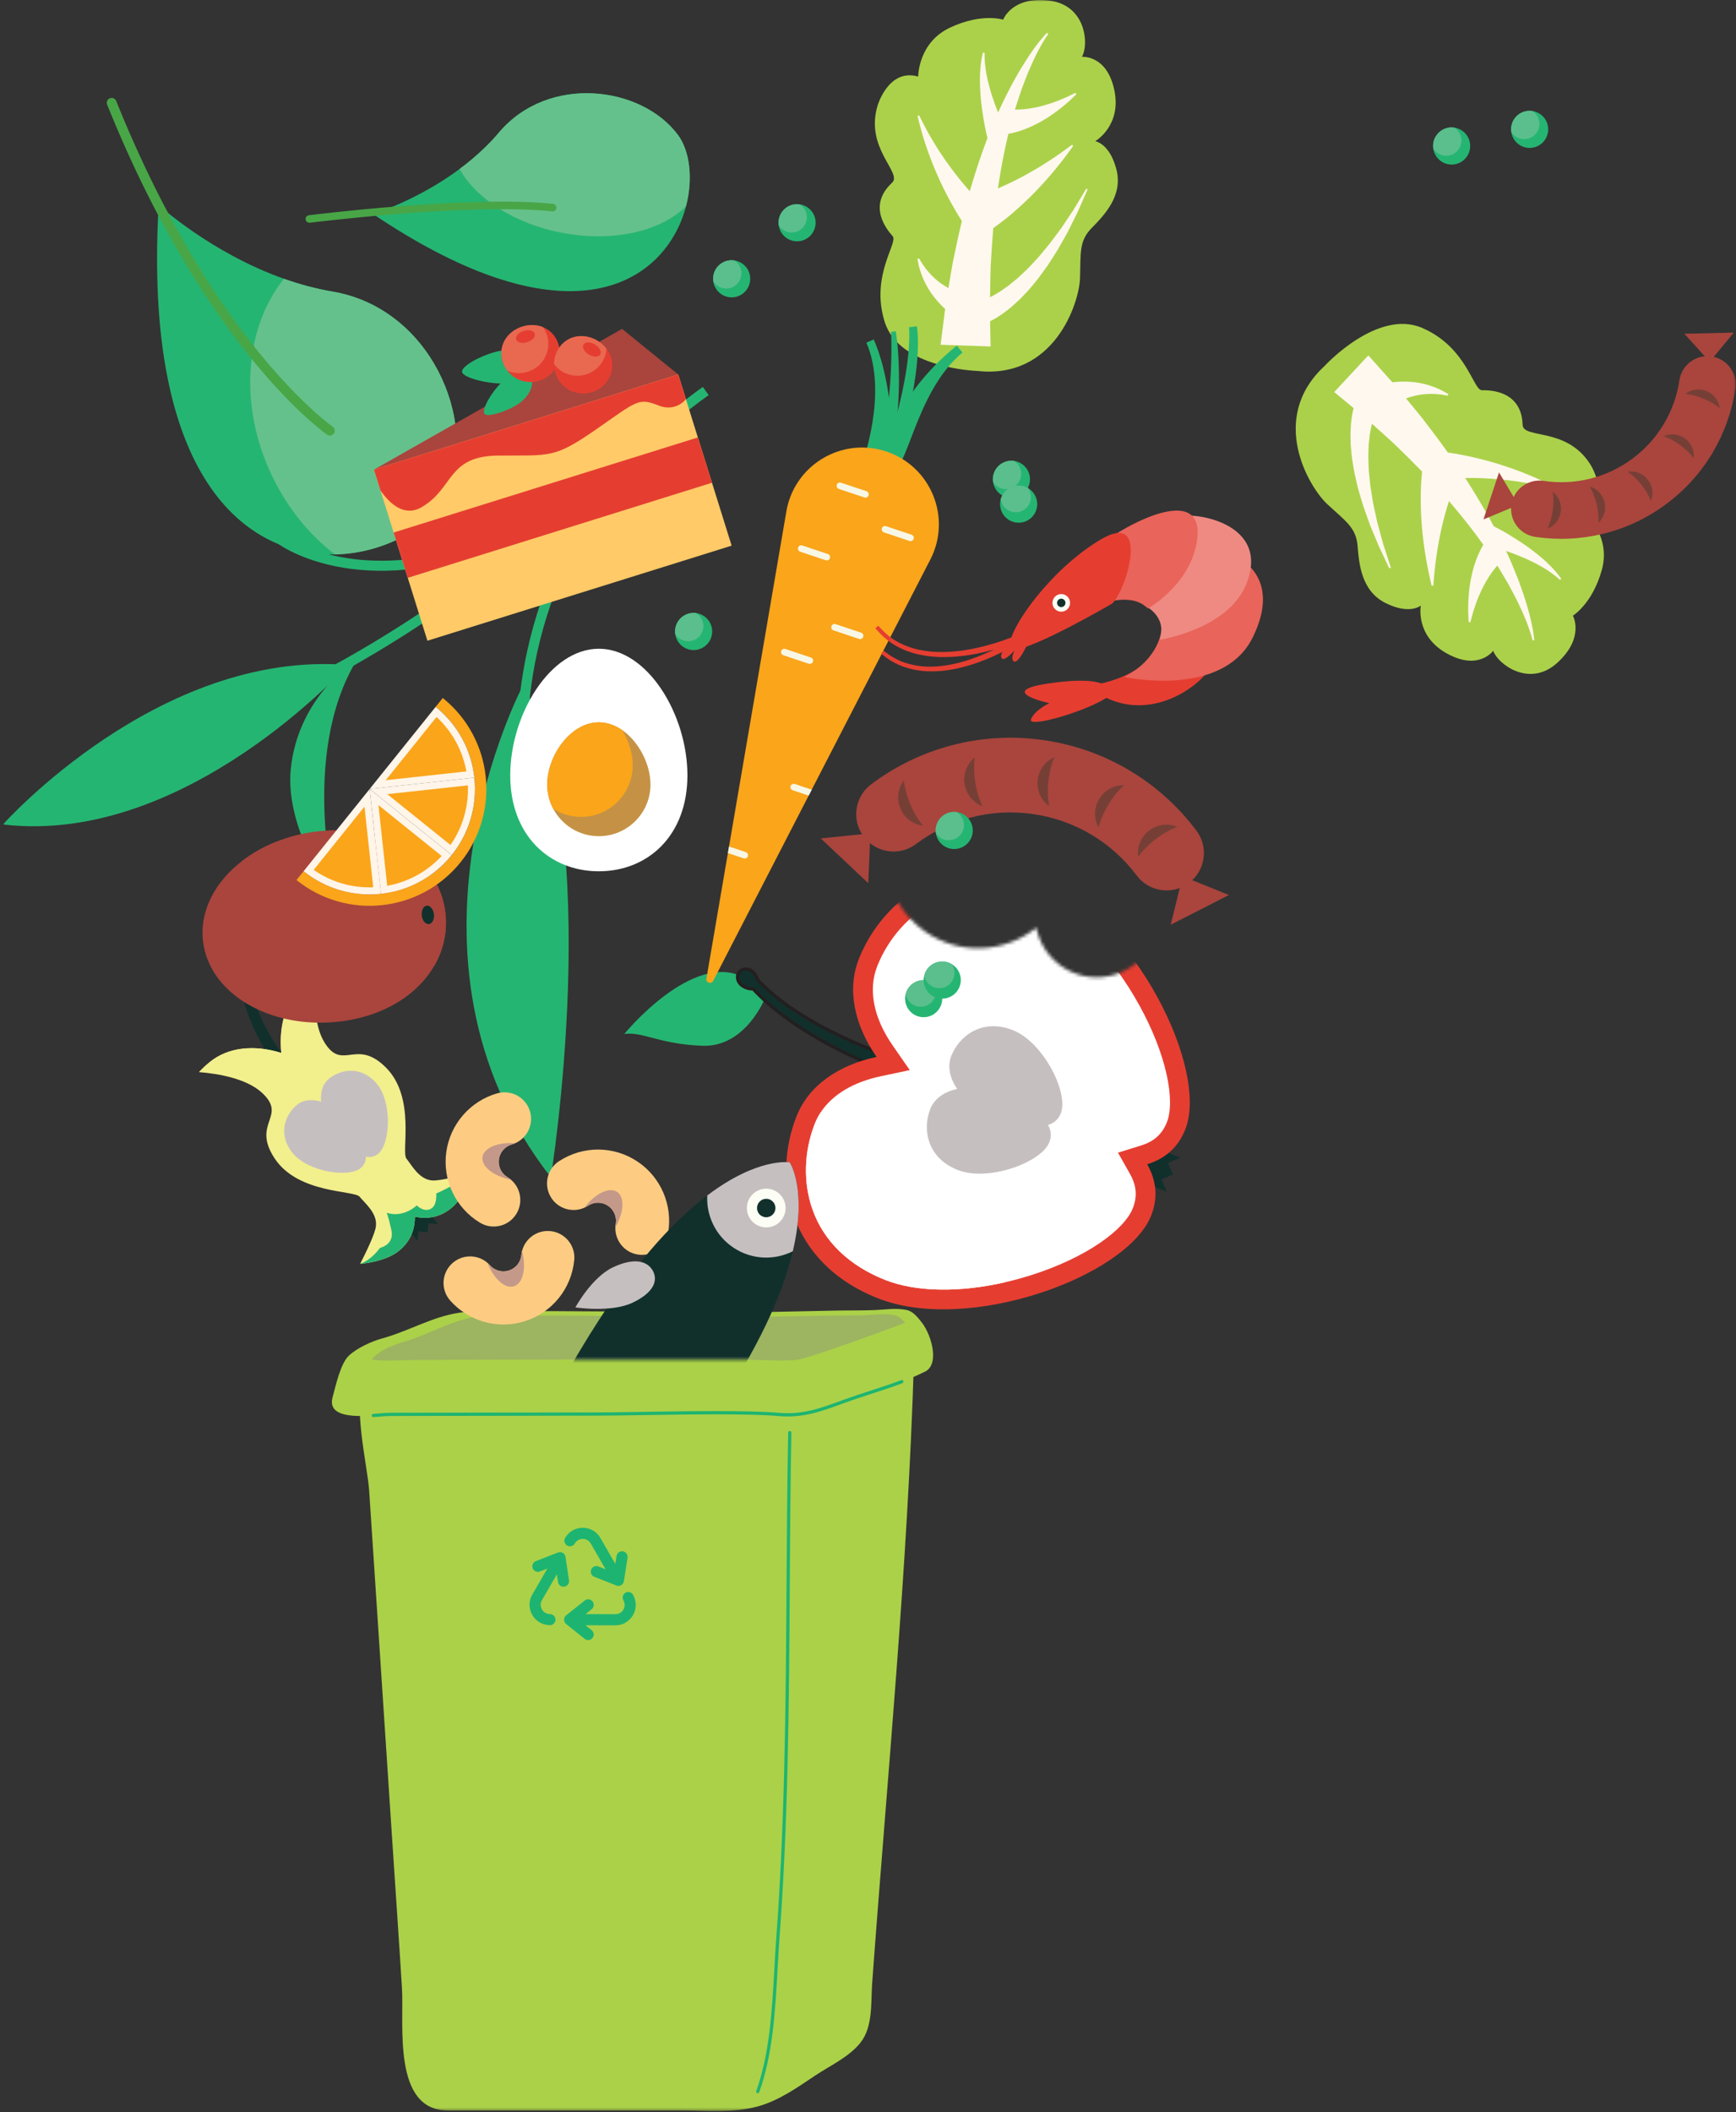 <svg width="532" height="647" viewBox="0 0 532 647" fill="none" xmlns="http://www.w3.org/2000/svg">
<rect x="0" y="0" width="532" height="647" fill="#333333" stroke="none"/>
<mask id="mask0_1636_1887" style="mask-type:luminance" maskUnits="userSpaceOnUse" x="0" y="0" width="532" height="647">
<path d="M531.91 0H0.91V646.604H531.91V0Z" fill="white"/>
</mask>
<g mask="url(#mask0_1636_1887)">
<path d="M160.331 209.787C160.331 209.787 116.14 293.3 168.808 360.596C168.808 360.596 185.602 256.519 160.331 209.787Z" fill="#25B572"/>
<path d="M106.581 203.692C106.581 203.692 56.986 259.155 0.91 252.539C0.91 252.539 48.549 199.009 106.581 203.692Z" fill="#25B572"/>
<path d="M86.764 163.889L85.834 165.114L84.904 166.339C85.289 166.633 94.492 173.517 111.995 174.668C128.766 175.773 145.447 171.062 160.206 164.331C118.663 198.856 80.447 214.595 80.039 214.76L81.196 217.606C81.638 217.425 125.903 199.213 171.132 158.996L171.036 158.883C174.829 156.796 178.429 154.63 181.814 152.464C173.117 165.154 167.838 177.605 164.651 187.782C158.029 208.931 158.692 224.676 158.726 225.334L161.794 225.187C161.788 225.028 161.119 209.334 167.583 188.701C173.553 169.644 186.997 142.434 217.166 121.025L215.386 118.518C203.558 126.916 194.248 136.186 186.912 145.524L186.832 145.411C168.348 158.327 140.435 173.358 112.454 171.617C95.79 170.58 86.866 163.963 86.781 163.895" fill="#25B572"/>
<path d="M103.049 275.598C103.049 275.598 91.369 231.282 109.535 201.838C109.535 201.838 91.414 212.849 89.112 235.546C87.156 254.812 103.054 275.598 103.054 275.598" fill="#25B572"/>
<path d="M48.629 62.8C48.629 62.8 64.606 77.451 87.014 85.389C91.72 87.056 96.715 88.434 101.903 89.313C131.772 94.376 146.554 128.509 137.198 150.843C133.105 160.618 118.703 169.474 102.64 169.826C75.572 170.415 43.781 146.845 48.629 62.8Z" fill="#25B572"/>
<path d="M83.39 145.808C72.975 124.109 75.067 100.29 87.013 85.389C91.719 87.062 96.715 88.434 101.903 89.313C131.772 94.376 146.553 128.509 137.198 150.843C133.104 160.618 118.703 169.474 102.64 169.826C94.894 163.889 88.153 155.736 83.39 145.813" fill="#65C18B"/>
<path d="M33.411 30.232C33.49 30.181 33.569 30.141 33.66 30.102C34.426 29.796 35.299 30.164 35.611 30.93C51.118 69.491 68.332 94.563 80.046 108.806C90.195 121.149 98.819 128.52 101.966 130.692C102.646 131.162 102.816 132.092 102.346 132.773C101.875 133.453 100.945 133.623 100.265 133.153C99.885 132.892 90.773 126.536 77.846 110.836C65.968 96.417 48.515 71.038 32.832 32.041C32.56 31.36 32.821 30.601 33.416 30.221" fill="#48A647"/>
</g>
<mask id="mask1_1636_1887" style="mask-type:luminance" maskUnits="userSpaceOnUse" x="176" y="245" width="215" height="180">
<path d="M176.604 284.596L193.392 350.645L233.87 424.275L352.609 409.182L390.122 353.27L351.549 291.378C345.516 299.899 333.717 301.918 325.195 295.885C321.085 292.976 318.493 288.724 317.581 284.148C307.942 291.933 293.948 292.738 283.334 285.226C270.532 276.165 267.498 258.435 276.559 245.633L176.604 284.602V284.596Z" fill="white"/>
</mask>
<g mask="url(#mask1_1636_1887)">
<path d="M191.312 316.705C194.834 316.246 198.009 317.499 202.959 318.667C206.134 319.415 210.046 320.124 215.257 320.323C228.587 320.821 234.529 305.552 234.529 305.552C232.544 302.666 230.367 300.699 228.071 299.457C212.354 290.952 191.312 316.711 191.312 316.711" fill="#25B572"/>
<path d="M226.63 297.62C225.649 298.72 225.87 300.517 227.123 301.629C228.019 302.423 229.584 303.001 230.763 302.865C232.039 304.237 233.377 305.547 234.761 306.805C236.422 308.285 238.151 309.691 239.92 311.03C241.701 312.356 243.521 313.621 245.375 314.834C247.235 316.03 249.123 317.181 251.039 318.287C254.878 320.47 258.813 322.477 262.832 324.308C264.84 325.227 266.864 326.1 268.911 326.934C269.937 327.348 270.963 327.756 271.995 328.147C272.511 328.345 273.033 328.538 273.554 328.731C274.082 328.924 274.592 329.105 275.153 329.298L276.548 324.87C276.077 324.728 275.55 324.564 275.051 324.399C274.547 324.235 274.036 324.065 273.532 323.895C272.517 323.549 271.507 323.186 270.504 322.817C268.491 322.075 266.49 321.292 264.505 320.464C260.536 318.82 256.641 316.994 252.842 315.004C250.948 314.001 249.077 312.946 247.24 311.852C245.409 310.746 243.617 309.578 241.859 308.365C240.119 307.134 238.418 305.842 236.785 304.486C235.186 303.131 233.649 301.702 232.198 300.2C231.943 299.236 231.342 298.244 230.673 297.648C229.42 296.537 227.611 296.526 226.636 297.626" fill="#11302C"/>
<path d="M226.63 297.62C225.649 298.72 225.87 300.517 227.123 301.629C228.019 302.423 229.584 303.001 230.763 302.865C232.039 304.237 233.377 305.547 234.761 306.805C236.422 308.285 238.151 309.691 239.92 311.03C241.701 312.356 243.521 313.621 245.375 314.834C247.235 316.03 249.123 317.181 251.039 318.287C254.878 320.47 258.813 322.477 262.832 324.308C264.84 325.227 266.864 326.1 268.911 326.934C269.937 327.348 270.963 327.756 271.995 328.147C272.511 328.345 273.033 328.538 273.554 328.731C274.082 328.924 274.592 329.105 275.153 329.298L276.548 324.87C276.077 324.728 275.55 324.564 275.051 324.399C274.547 324.235 274.036 324.065 273.532 323.895C272.517 323.549 271.507 323.186 270.504 322.817C268.491 322.075 266.49 321.292 264.505 320.464C260.536 318.82 256.641 316.994 252.842 315.004C250.948 314.001 249.077 312.946 247.24 311.852C245.409 310.746 243.617 309.578 241.859 308.365C240.119 307.134 238.418 305.842 236.785 304.486C235.186 303.131 233.649 301.702 232.198 300.2C231.943 299.236 231.342 298.244 230.673 297.648C229.42 296.537 227.611 296.526 226.636 297.626" stroke="#231F20" stroke-miterlimit="10"/>
<path d="M347.74 361.152L352.548 363.057L357.561 365.041L355.939 361.282L359.46 359.757L357.94 356.23L361.7 354.603L356.682 352.613L351.879 350.713L347.74 361.152Z" fill="#11302C"/>
<path d="M263.213 293.702C259.471 303.137 261.824 313.944 268.633 323.747C256.953 326.219 247.842 332.479 244.1 341.914C236.689 360.607 241.231 386.649 268.979 397.649C296.728 408.649 345.353 391.049 352.764 372.355C354.986 366.754 354.323 361.509 351.562 356.621C356.926 354.949 360.997 351.586 363.219 345.985C370.63 327.291 347.27 281.149 319.521 270.149C291.772 259.15 270.624 275.008 263.213 293.702Z" fill="#E53E31"/>
<path d="M317.293 275.78C328.655 280.281 340.602 292.364 349.248 308.098C353.194 315.276 356.052 322.545 357.509 329.105C358.87 335.246 358.904 340.445 357.594 343.751C356.16 347.368 353.671 349.625 349.764 350.838L342.609 353.066L346.294 359.592C348.307 363.159 348.579 366.504 347.139 370.121C345.829 373.427 342.246 377.192 337.041 380.736C331.484 384.517 324.425 387.857 316.629 390.38C313.777 391.304 310.931 392.092 308.107 392.739C294.034 395.976 280.67 395.778 271.207 392.024C260.174 387.653 252.514 380.248 249.049 370.62C246.078 362.371 246.328 352.72 249.724 344.148C250.217 342.906 250.835 341.727 251.578 340.61C255.133 335.274 261.483 331.447 269.886 329.667L278.799 327.778L273.6 320.294C267.675 311.772 265.985 303.12 268.837 295.93C272.234 287.358 278.669 280.157 286.482 276.182C295.605 271.538 306.259 271.402 317.287 275.774" fill="white"/>
<path d="M278.601 353.667C294.108 364.729 304.541 379.244 308.107 392.739C294.034 395.976 280.67 395.778 271.207 392.024C260.174 387.653 252.508 380.248 249.049 370.62C246.078 362.371 246.328 352.72 249.724 344.148C250.217 342.906 250.835 341.726 251.578 340.615C260.52 343.036 269.818 347.408 278.601 353.673" fill="white"/>
<path d="M291.518 323.458C290.265 326.627 291.053 330.251 293.338 333.545C289.42 334.373 286.358 336.476 285.099 339.646C282.61 345.922 284.135 354.665 293.451 358.356C302.767 362.048 319.091 356.139 321.574 349.863C322.317 347.98 322.096 346.223 321.171 344.578C322.969 344.017 324.341 342.889 325.084 341.006C327.573 334.73 319.731 319.245 310.416 315.548C301.1 311.857 294.001 317.181 291.512 323.452" fill="#C6BFC0"/>
</g>
<mask id="mask2_1636_1887" style="mask-type:luminance" maskUnits="userSpaceOnUse" x="0" y="0" width="532" height="647">
<path d="M531.91 0H0.91V646.604H531.91V0Z" fill="white"/>
</mask>
<g mask="url(#mask2_1636_1887)">
<path d="M94.34 338.585C94.045 338.268 93.784 337.979 93.518 337.672C93.251 337.372 92.985 337.066 92.724 336.76C92.197 336.153 91.687 335.535 91.176 334.917C90.161 333.675 89.175 332.416 88.211 331.135C86.283 328.578 84.469 325.936 82.779 323.214C81.94 321.848 81.135 320.459 80.364 319.052C79.598 317.641 78.884 316.201 78.204 314.738C77.54 313.269 76.928 311.778 76.378 310.253C75.845 308.728 75.38 307.174 75 305.592L77.019 305.087C77.427 306.567 77.92 308.03 78.476 309.465C79.048 310.899 79.683 312.311 80.369 313.7C81.067 315.084 81.81 316.45 82.592 317.788C83.386 319.126 84.208 320.442 85.07 321.74C86.799 324.325 88.653 326.837 90.615 329.264C91.596 330.477 92.6 331.668 93.626 332.842C94.142 333.426 94.658 334.004 95.185 334.577C95.446 334.86 95.712 335.149 95.979 335.427C96.24 335.705 96.517 335.994 96.767 336.249L94.346 338.591L94.34 338.585Z" fill="#11302C" stroke="#11302C" stroke-miterlimit="10"/>
<path d="M76.945 302.995C77.359 304.141 77.132 306.063 76.122 306.426C75.119 306.788 73.713 305.45 73.299 304.311C72.885 303.165 73.367 301.946 74.37 301.583C75.374 301.221 76.525 301.856 76.939 302.995" fill="#3B5F5F"/>
</g>
<path d="M123.109 374.192L125.479 377.101L127.957 380.135L128.258 377.175L131.03 377.453L131.314 374.68L134.273 374.981L131.796 371.947L129.426 369.044L123.109 374.192Z" fill="#11302C"/>
<mask id="mask3_1636_1887" style="mask-type:luminance" maskUnits="userSpaceOnUse" x="0" y="0" width="532" height="647">
<path d="M531.91 0H0.91V646.604H531.91V0Z" fill="white"/>
</mask>
<g mask="url(#mask3_1636_1887)">
<path d="M97.032 298.992C97.021 299.077 97.009 299.168 96.998 299.259C96.295 305.206 96.068 313.847 99.442 319.308C105.004 328.306 109.086 317.782 118.294 327.019C127.502 336.255 122.898 352.857 124.537 354.864C126.181 356.877 128.37 361.231 132.401 361.571C134.561 361.758 140.044 360.426 144.659 359.156C144.637 359.218 144.62 359.286 144.597 359.349C143.094 364.072 140.957 367.859 138.275 370.053C134.884 372.82 131.114 373.512 127.128 372.673C127.145 376.75 125.716 380.299 122.326 383.066C119.604 385.289 115.391 386.621 110.368 387.137C110.368 387.126 110.379 387.114 110.385 387.109C112.551 382.845 114.943 377.765 115.198 375.61C115.675 371.596 111.848 368.574 110.203 366.561C108.565 364.548 91.379 365.727 84.178 354.847C76.978 343.972 88.108 342.084 80.408 334.832C75.668 330.364 66.97 328.873 60.988 328.391C61 328.379 61.011 328.368 61.022 328.351C62.032 327.268 63.103 326.265 64.231 325.346C69.941 320.691 77.93 319.948 86.202 322.511C85.358 313.887 87.682 306.21 93.392 301.555C94.532 300.625 95.745 299.769 97.026 298.987" fill="#F2EF8D"/>
<path d="M100.814 330.421C98.898 331.986 98.115 334.56 98.399 337.457C95.621 336.595 92.939 336.845 91.022 338.41C87.229 341.505 85.103 347.584 89.695 353.219C94.294 358.855 106.728 360.885 110.521 357.784C111.661 356.854 112.143 355.663 112.131 354.297C113.469 354.58 114.734 354.348 115.874 353.418C119.667 350.322 120.177 337.735 115.584 332.099C110.986 326.463 104.607 327.325 100.809 330.421" fill="#C6BFC0"/>
<path d="M97.031 298.992C97.02 299.077 97.009 299.168 96.997 299.259C93.561 305.121 94.627 317.011 94.627 317.011C92.178 321.434 92.768 323.974 92.768 323.974C87.619 323.991 84.728 328.856 84.728 328.856C74.233 326.65 66.431 327.143 61.027 328.351C62.037 327.268 63.108 326.265 64.237 325.346C69.946 320.691 77.935 319.948 86.207 322.511C85.363 313.887 87.687 306.21 93.397 301.555C94.537 300.625 95.75 299.769 97.031 298.987" fill="#F2EF8D"/>
<path d="M144.602 359.354C143.1 364.077 140.962 367.865 138.28 370.059C134.89 372.826 131.119 373.518 127.133 372.679C127.156 376.755 125.722 380.305 122.331 383.072C119.609 385.294 115.397 386.627 110.373 387.143C110.373 387.131 110.384 387.12 110.39 387.114C112.125 386.485 114.291 385.113 116.463 382.221C116.463 382.221 120.925 381.303 119.938 376.789C118.957 372.276 118.475 371.46 118.475 371.46C118.475 371.46 123 373.353 127.723 369.22C127.723 369.22 129.713 371.318 131.89 370.331C134.068 369.35 133.688 365.574 133.688 365.574C133.688 365.574 140.021 362.796 144.608 359.36" fill="#25B572"/>
<path d="M299.398 113.608C299.398 113.608 275.67 112.905 271.139 98.668C266.615 84.437 275.341 74.333 273.56 72.343C271.786 70.353 265.725 63.055 273.362 55.99C276.668 52.934 264.942 45.462 268.945 32.324C268.945 32.324 272.279 20.831 281.379 23.456C281.379 23.456 281.328 13.092 291.092 8.482C300.855 3.873 307.427 6.027 307.427 6.027C307.427 6.027 310.069 -1.23 321.539 0.181C333.01 1.593 333.696 13.857 331.552 17.424C331.552 17.424 339.178 16.658 341.486 27.601C343.794 38.55 335.635 43.245 335.635 43.245C335.635 43.245 340.069 43.885 342.132 51.925C344.196 59.971 338.402 65.902 334.495 69.899C330.589 73.896 331.224 77.627 330.968 85.259C330.713 92.89 323.025 116.313 299.393 113.603" fill="#ABD14A"/>
<path d="M332.879 57.794L329.375 63.611L328.938 64.337L328.468 65.04L327.526 66.446L325.644 69.252L325.173 69.956L324.669 70.636L323.659 71.985L321.647 74.679C320.949 75.552 320.218 76.397 319.509 77.253C318.783 78.098 318.109 78.982 317.326 79.77L315.052 82.18C314.281 82.968 313.454 83.688 312.665 84.442C312.257 84.805 311.883 85.208 311.452 85.537L310.193 86.557L308.94 87.578L307.625 88.491C307.188 88.791 306.757 89.109 306.315 89.398L304.966 90.192C304.455 90.52 303.928 90.787 303.401 91.042L303.457 87.725C303.509 85.678 303.503 83.62 303.599 81.573C303.815 77.672 304.058 73.766 304.387 69.859C304.433 69.831 304.478 69.797 304.523 69.769C305.204 69.292 305.873 68.816 306.514 68.323C307.16 67.835 307.801 67.342 308.419 66.837C309.048 66.344 309.655 65.828 310.261 65.312C312.677 63.254 314.956 61.093 317.139 58.877C318.205 57.737 319.294 56.643 320.308 55.469L321.839 53.74L323.319 51.971C324.317 50.808 325.23 49.572 326.183 48.382C327.112 47.168 327.991 45.926 328.893 44.707L328.513 44.344C327.288 45.235 326.086 46.142 324.856 47.004C323.603 47.843 322.401 48.722 321.125 49.51L319.243 50.712L317.326 51.857C316.062 52.628 314.746 53.32 313.471 54.04C310.947 55.373 308.396 56.609 305.822 57.703C305.856 57.499 305.879 57.295 305.913 57.09C306.723 51.693 307.727 46.306 309.02 40.988C309.042 40.988 309.065 40.982 309.088 40.977C309.689 40.863 310.278 40.75 310.845 40.597C311.985 40.313 313.062 39.945 314.117 39.553C316.215 38.748 318.165 37.75 320.014 36.656L321.38 35.811C321.828 35.522 322.259 35.21 322.696 34.91C323.58 34.326 324.396 33.651 325.224 33.022C326.046 32.375 326.823 31.672 327.611 31.003L329.862 28.871L329.55 28.446L326.806 29.773C325.871 30.158 324.958 30.584 324.022 30.93C323.075 31.27 322.157 31.638 321.204 31.905C320.734 32.046 320.263 32.2 319.793 32.33L318.369 32.687C316.476 33.124 314.582 33.43 312.733 33.538C312.161 33.566 311.594 33.577 311.038 33.572C311.095 33.379 311.152 33.186 311.208 32.999C311.821 31.032 312.501 29.087 313.153 27.119L314.264 24.233L314.82 22.782C315.013 22.3 315.228 21.835 315.432 21.359C317.043 17.554 318.891 13.801 321.238 10.399L320.841 10.047C317.938 13.149 315.529 16.647 313.323 20.259C313.045 20.712 312.75 21.154 312.484 21.614L311.702 22.997L310.131 25.77C309.173 27.658 308.186 29.546 307.262 31.457C306.786 32.455 306.315 33.464 305.862 34.473C305.141 32.67 304.472 30.839 303.888 28.985C303.253 26.921 302.686 24.823 302.295 22.691C301.921 20.559 301.677 18.393 301.728 16.199L301.207 16.12C300.668 18.297 300.418 20.559 300.322 22.827C300.243 25.095 300.345 27.369 300.52 29.631C300.713 31.899 301.025 34.15 301.399 36.395C301.586 37.518 301.802 38.641 302.034 39.758C302.216 40.614 302.392 41.436 302.607 42.298C300.968 46.573 299.5 50.922 298.162 55.31C297.822 56.387 297.493 57.47 297.181 58.553C297.05 58.406 296.92 58.264 296.79 58.117C294.811 55.86 292.906 53.507 291.125 51.058C289.339 48.608 287.627 46.08 286.062 43.454C284.458 40.846 283.046 38.113 281.679 35.341L281.18 35.511C281.912 38.527 282.711 41.561 283.732 44.526C284.713 47.508 285.864 50.445 287.134 53.348C288.392 56.257 289.804 59.103 291.341 61.91C292.106 63.316 292.917 64.7 293.751 66.083C294.085 66.616 294.42 67.155 294.765 67.693C293.773 71.838 292.883 76.011 292.027 80.201C291.613 82.299 291.301 84.408 290.933 86.517L290.643 88.235C289.878 87.816 289.13 87.357 288.404 86.841C287.054 85.882 285.813 84.737 284.667 83.45L283.828 82.458L283.063 81.397C282.938 81.216 282.802 81.04 282.677 80.859L282.331 80.292L281.64 79.147L281.141 79.317L281.413 80.66L281.555 81.341C281.611 81.562 281.679 81.783 281.742 82.01L282.133 83.354L282.626 84.675C283.335 86.427 284.231 88.156 285.348 89.766C286.47 91.371 287.786 92.879 289.22 94.246C289.356 94.376 289.504 94.501 289.64 94.631L288.251 105.597L303.577 106.124L303.412 98.419C304.047 98.09 304.665 97.744 305.278 97.398C306.321 96.701 307.409 96.054 308.351 95.272L309.802 94.144C310.261 93.747 310.704 93.333 311.152 92.93L312.49 91.717L313.726 90.424L314.956 89.137C315.376 88.717 315.722 88.241 316.107 87.793C316.85 86.88 317.632 86.001 318.335 85.066L320.394 82.242C321.102 81.318 321.692 80.32 322.327 79.351C322.945 78.375 323.586 77.412 324.181 76.425L325.882 73.42L326.727 71.923L327.146 71.175L327.532 70.403L329.063 67.33L329.828 65.799L330.208 65.034L330.554 64.252L333.31 58.003L332.839 57.771L332.879 57.794Z" fill="#FFF8EE"/>
<path d="M406.02 111.992C406.02 111.992 422.105 94.529 435.827 100.443C449.542 106.351 451.453 119.562 454.123 119.528C456.788 119.494 466.274 119.698 466.603 130.096C466.745 134.598 480.075 130.641 487.372 142.27C487.372 142.27 493.864 152.323 485.92 157.477C485.92 157.477 493.779 164.229 490.865 174.628C487.95 185.027 482.014 188.57 482.014 188.57C482.014 188.57 485.762 195.323 477.183 203.063C468.599 210.802 458.886 203.284 457.593 199.326C457.593 199.326 453.177 205.592 443.396 200.16C433.615 194.728 435.413 185.486 435.413 185.486C435.413 185.486 432.022 188.417 424.594 184.704C417.167 180.99 416.486 172.729 416.027 167.155C415.568 161.582 412.336 159.62 406.74 154.42C401.144 149.227 388.494 128.072 406.031 111.998" fill="#ABD14A"/>
<path d="M426.229 173.863L424.131 167.399L423.87 166.594L423.649 165.777L423.201 164.144L422.311 160.884L422.09 160.073L421.908 159.251L421.551 157.607L420.837 154.324C420.633 153.224 420.474 152.118 420.292 151.019C420.128 149.919 419.907 148.824 419.828 147.719L419.499 144.419C419.408 143.319 419.408 142.224 419.357 141.13C419.351 140.586 419.295 140.036 419.323 139.497L419.38 137.876L419.431 136.26L419.601 134.672C419.663 134.145 419.703 133.612 419.776 133.09L420.06 131.548C420.145 130.947 420.292 130.374 420.446 129.807L422.912 132.024C424.426 133.402 425.985 134.746 427.465 136.163C430.272 138.879 433.061 141.629 435.794 144.436C435.788 144.492 435.783 144.543 435.777 144.6C435.692 145.428 435.613 146.239 435.562 147.05C435.505 147.86 435.46 148.665 435.437 149.459C435.397 150.259 435.391 151.058 435.38 151.852C435.352 155.027 435.488 158.163 435.732 161.264C435.89 162.818 436.01 164.354 436.231 165.891L436.531 168.181L436.9 170.461C437.121 171.975 437.461 173.477 437.733 174.974C438.039 176.471 438.402 177.951 438.731 179.425L439.253 179.379C439.383 177.871 439.485 176.369 439.638 174.872C439.825 173.375 439.95 171.89 440.194 170.41L440.523 168.198L440.914 166.004C441.158 164.541 441.498 163.101 441.793 161.661C442.439 158.883 443.176 156.144 444.038 153.485C444.169 153.644 444.31 153.797 444.441 153.956C447.99 158.106 451.398 162.392 454.567 166.86C454.556 166.877 454.544 166.9 454.533 166.917C454.221 167.444 453.926 167.966 453.671 168.493C453.138 169.542 452.713 170.597 452.316 171.646C451.551 173.755 451.023 175.887 450.638 178.002L450.383 179.589C450.309 180.117 450.258 180.65 450.201 181.177C450.065 182.226 450.037 183.286 449.969 184.329C449.918 185.373 449.94 186.422 449.929 187.453L450.065 190.549L450.593 190.595L451.386 187.652C451.71 186.688 451.987 185.724 452.333 184.789C452.696 183.853 453.019 182.918 453.445 182.022C453.649 181.574 453.836 181.114 454.051 180.678L454.715 179.368C455.627 177.65 456.631 176.017 457.765 174.554C458.117 174.106 458.479 173.67 458.848 173.25C458.956 173.42 459.063 173.585 459.171 173.755C460.254 175.507 461.28 177.293 462.335 179.079L463.786 181.812L464.518 183.184C464.756 183.643 464.966 184.114 465.193 184.579C467.007 188.293 468.634 192.142 469.666 196.145L470.188 196.077C469.746 191.853 468.685 187.743 467.404 183.706C467.245 183.201 467.103 182.685 466.928 182.186L466.395 180.689L465.329 177.684C464.529 175.722 463.752 173.744 462.913 171.787C462.471 170.773 462.017 169.758 461.553 168.754C463.384 169.395 465.204 170.086 466.99 170.863C468.963 171.736 470.919 172.683 472.785 173.783C474.639 174.895 476.43 176.131 478.058 177.61L478.455 177.27C477.162 175.433 475.614 173.766 473.97 172.207C472.308 170.659 470.528 169.247 468.697 167.898C466.86 166.554 464.954 165.318 463.01 164.127C462.034 163.532 461.054 162.959 460.05 162.404C459.29 161.978 458.547 161.576 457.754 161.173C455.593 157.131 453.274 153.173 450.842 149.284C450.252 148.32 449.646 147.361 449.033 146.415C449.226 146.415 449.419 146.403 449.617 146.403C452.617 146.386 455.644 146.488 458.661 146.755C461.683 147.01 464.711 147.373 467.721 147.917C470.749 148.416 473.732 149.142 476.725 149.924L476.918 149.437C474.162 148.013 471.35 146.624 468.436 145.456C465.538 144.237 462.567 143.188 459.545 142.241C456.523 141.289 453.445 140.484 450.32 139.809C448.755 139.469 447.179 139.168 445.586 138.896C444.962 138.8 444.339 138.698 443.704 138.613C441.226 135.143 438.652 131.741 436.049 128.344C434.734 126.655 433.345 125.039 431.995 123.378L430.884 122.034C431.706 121.733 432.54 121.467 433.401 121.257C435.012 120.866 436.69 120.679 438.408 120.656L439.706 120.673L441.01 120.786C441.231 120.809 441.453 120.826 441.668 120.849L442.32 120.962L443.641 121.189L443.84 120.701L442.643 120.027L442.037 119.687C441.833 119.584 441.623 119.488 441.413 119.392L440.137 118.808L438.816 118.314C437.03 117.702 435.136 117.243 433.186 117.039C431.241 116.835 429.24 116.84 427.266 117.027C427.074 117.044 426.887 117.073 426.699 117.095L419.323 108.857L408.879 120.083L414.804 125.005C414.634 125.702 414.492 126.394 414.356 127.08C414.203 128.327 413.976 129.569 413.948 130.794L413.851 132.631C413.851 133.238 413.868 133.844 413.88 134.445L413.919 136.248L414.084 138.029L414.254 139.803C414.299 140.399 414.43 140.971 414.515 141.555C414.713 142.718 414.866 143.88 415.11 145.025L415.893 148.433C416.125 149.573 416.494 150.673 416.811 151.784C417.146 152.89 417.452 154.007 417.803 155.101L418.96 158.35L419.538 159.971L419.828 160.782L420.156 161.576L421.472 164.745L422.13 166.327L422.458 167.115L422.821 167.892L425.736 174.072L426.218 173.868L426.229 173.863Z" fill="#FFF8EE"/>
<path d="M210.233 63.18C209.473 66.094 208.327 69.009 206.768 71.776C196.5 90.016 168.303 101.877 114.314 65.556C114.314 65.556 127.747 61.485 140.838 51.766C142.052 50.865 143.259 49.918 144.456 48.92C147.421 46.448 150.301 43.67 152.927 40.563C168.06 22.691 196.579 26.297 207.749 41.317C211.389 46.21 212.444 54.698 210.227 63.18" fill="#25B572"/>
<path d="M210.232 63.18C202.617 70.806 187.893 74.321 172.136 71.288C157.536 68.476 145.85 60.77 140.838 51.766C142.051 50.865 143.259 49.918 144.455 48.92C147.421 46.448 150.301 43.67 152.926 40.563C168.059 22.691 196.579 26.297 207.749 41.317C211.389 46.21 212.443 54.698 210.226 63.18" fill="#65C18B"/>
<path d="M94.587 68.215C94.111 68.124 93.726 67.733 93.658 67.223C93.578 66.588 94.026 66.009 94.661 65.93C95.149 65.868 143.808 59.761 169.481 62.443C170.117 62.511 170.576 63.078 170.513 63.713C170.445 64.348 169.878 64.807 169.243 64.745C143.836 62.097 95.444 68.164 94.956 68.226C94.831 68.243 94.707 68.237 94.593 68.215" fill="#48A647"/>
<path d="M104.068 312.901C82.84 315.39 64.101 304.384 62.213 288.31C61.118 279 65.921 270.03 74.284 263.652C80.357 259.019 88.306 255.748 97.236 254.699C118.464 252.21 134.595 263.521 136.483 279.595C137.147 285.231 135.967 290.708 133.24 295.545C128.194 304.503 117.846 311.285 104.068 312.901Z" fill="#A9453D"/>
<path d="M112.833 303.177C91.605 305.666 72.866 294.66 70.978 278.586C70.365 273.37 71.607 268.261 74.283 263.652C80.356 259.019 88.305 255.748 97.235 254.699C118.463 252.21 134.594 263.521 136.483 279.595C137.146 285.231 135.967 290.703 133.239 295.545C127.887 299.474 120.958 302.224 112.833 303.177Z" fill="#A9453D"/>
<path d="M70.707 296.877C77.505 298.057 85.041 298.289 92.876 297.371C109.121 295.466 121.759 289.2 128.841 281.007C129.402 280.361 129.929 279.703 130.417 279.034C130.769 278.552 131.103 278.065 131.415 277.571C132.067 277.86 132.611 278.541 132.861 279.414C132.436 280.253 131.959 281.075 131.432 281.88C131.177 282.272 130.916 282.657 130.638 283.043C124.526 291.531 113.01 297.977 97.996 299.741C87.995 300.914 78.52 299.763 70.707 296.877Z" fill="#A9453D"/>
<path d="M131.442 283.048C131.278 283.065 131.114 283.054 130.955 283.009C130.235 282.81 129.6 282.011 129.345 280.951C129.305 280.786 129.277 280.616 129.254 280.446C129.072 278.887 129.753 277.526 130.779 277.407C131.046 277.373 131.312 277.43 131.562 277.56C132.14 277.86 132.627 278.546 132.86 279.42C132.911 279.607 132.945 279.805 132.973 280.009C133.155 281.569 132.474 282.929 131.448 283.048" fill="#11302C"/>
<path d="M272.534 144.628L269.273 143.636C269.585 142.616 271.989 122.986 293.201 105.875L294.953 107.978C280.029 120.441 278.164 145.802 272.534 144.628Z" fill="#25B572"/>
<path d="M272.528 145.428L269.33 144.243C274.983 128.951 277.194 117.793 278.05 111.131C278.98 103.913 278.566 100.267 278.561 100.233L280.993 99.938C281.067 100.556 283.681 115.264 272.528 145.428Z" fill="#25B572"/>
<path d="M272.51 143.614L269.176 142.888C274.148 120.027 273.099 101.86 273.065 101.684L274.517 101.435C274.647 102.183 277.624 120.061 272.504 143.614" fill="#25B572"/>
<path d="M273.129 145.553L263.955 142.842C264 142.621 272.347 120.718 265.503 104.956L267.76 103.975C275.045 120.747 273.333 144.594 273.129 145.553Z" fill="#25B572"/>
<path d="M285.092 171.408L218.55 300.455C217.972 301.572 216.271 301.005 216.481 299.763L223.063 261.304L223.409 259.291L240.98 156.654C241.19 155.43 241.485 154.25 241.871 153.111C245.913 141.034 259.136 134.122 271.643 138.307C285.331 142.882 291.709 158.588 285.098 171.413" fill="#FAA51A"/>
<path d="M263.258 195.698L255.433 193.084C254.906 192.908 254.622 192.335 254.798 191.808C254.974 191.281 255.547 190.997 256.074 191.173L263.898 193.792C264.426 193.968 264.709 194.541 264.533 195.068C264.358 195.595 263.785 195.879 263.258 195.703" fill="#F8F7E5"/>
<path d="M229.192 262.285C229.107 262.546 228.914 262.75 228.687 262.869C228.455 262.983 228.177 263.011 227.916 262.92L223.068 261.299L223.409 259.286L228.557 261.009C229.084 261.185 229.373 261.758 229.192 262.291" fill="#F8F7E5"/>
<path d="M264.896 152.374L257.072 149.76C256.545 149.584 256.261 149.011 256.437 148.484C256.613 147.957 257.185 147.673 257.713 147.849L265.537 150.463C266.064 150.639 266.348 151.211 266.172 151.739C265.996 152.266 265.424 152.549 264.896 152.374Z" fill="#F8F7E5"/>
<path d="M247.818 243.688L242.92 242.049C242.392 241.873 242.109 241.306 242.284 240.773C242.375 240.507 242.557 240.303 242.789 240.189C243.022 240.076 243.294 240.048 243.56 240.138L248.76 241.879L247.824 243.688H247.818Z" fill="#F8F7E5"/>
<path d="M253.051 171.606L245.226 168.992C244.699 168.816 244.415 168.244 244.591 167.716C244.767 167.189 245.34 166.906 245.867 167.081L253.691 169.695C254.219 169.871 254.502 170.444 254.326 170.971C254.151 171.498 253.578 171.782 253.051 171.606Z" fill="#F8F7E5"/>
<path d="M247.857 203.307L240.033 200.693C239.506 200.517 239.222 199.944 239.398 199.417C239.574 198.89 240.146 198.606 240.674 198.782L248.498 201.396C249.025 201.572 249.309 202.144 249.133 202.672C248.957 203.199 248.385 203.482 247.857 203.307Z" fill="#F8F7E5"/>
<path d="M278.709 165.692L270.884 163.078C270.357 162.903 270.074 162.33 270.249 161.803C270.425 161.275 270.998 160.992 271.525 161.168L279.35 163.787C279.877 163.963 280.16 164.536 279.985 165.063C279.809 165.59 279.236 165.874 278.709 165.698" fill="#F8F7E5"/>
<path d="M338.571 209.963C338.571 209.963 336.082 207.054 320.665 209.447C305.249 211.84 321.589 215.389 321.589 215.389C321.589 215.389 317.161 217.391 315.948 220.311C314.734 223.231 333.445 217.731 339.654 213.365L338.565 209.963H338.571Z" fill="#E53E31"/>
<path d="M336.893 209.453C336.893 209.453 343.164 208.37 348.329 204.962C348.329 204.962 362.436 208.047 368.928 204.832C375.42 201.617 358.092 222.953 338.849 213.666L336.893 209.453Z" fill="#E53E31"/>
<path d="M355.903 193.033C355.903 193.033 355.398 201.691 344.518 207.349C344.518 207.349 374.642 214.051 383.918 195.216C393.194 176.38 378.826 170.563 378.826 170.563L355.903 193.033Z" fill="#E9645A"/>
<path d="M350.479 185.344C350.479 185.344 357.861 188.468 355.4 195.958C355.4 195.958 376.26 192.834 381.901 178.96C390.157 158.65 361.796 156.354 361.229 158.667C360.662 160.975 350.479 185.35 350.479 185.35" fill="#EF8A83"/>
<path d="M366.847 165.471C366.767 166.038 366.665 166.599 366.546 167.149C363.87 179.646 351.776 186.382 351.776 186.382C350.937 185.526 349.979 184.913 348.958 184.494C342.937 181.999 334.67 186.127 334.67 186.127C334.67 186.127 335.18 179.856 335.356 174.878C335.441 172.349 335.447 170.155 335.248 169.281C334.936 167.904 344.717 160.907 353.505 157.839C361.256 155.135 368.236 155.498 366.841 165.471" fill="#E9645A"/>
<path d="M340.521 185.049C340.521 185.049 316.18 199.202 310.708 198.878C305.237 198.55 319.542 175.756 337.283 165.267C353.346 155.77 344.41 182.838 340.526 185.049" fill="#E53E31"/>
<path d="M309.592 196.627C309.592 196.627 305.583 200.642 307.131 201.764C308.673 202.887 315.335 193.866 315.335 193.866L309.592 196.627Z" fill="#E53E31"/>
<path d="M311.974 197.058C311.974 197.058 309.043 201.912 310.812 202.638C312.581 203.363 316.89 193.004 316.89 193.004L311.974 197.058Z" fill="#E53E31"/>
<path d="M312.721 195.652C309.098 197.177 305.379 198.34 301.58 199.23C297.787 200.109 293.903 200.687 290.002 200.755C288.052 200.8 286.095 200.698 284.162 200.426C282.234 200.148 280.306 199.746 278.475 199.06C276.638 198.391 274.875 197.523 273.259 196.423C271.66 195.301 270.225 193.963 268.961 192.483L269.103 192.364C270.378 193.809 271.824 195.108 273.417 196.191C275.028 197.245 276.78 198.073 278.6 198.703C280.414 199.343 282.319 199.712 284.224 199.956C286.135 200.194 288.063 200.262 289.991 200.188C293.841 200.063 297.668 199.428 301.41 198.493C305.141 197.552 308.838 196.333 312.336 194.785L312.733 195.652H312.721Z" fill="#E53E31" stroke="#E53E31" stroke-miterlimit="10"/>
<path d="M314.31 195.017C311.038 197.2 307.608 199.037 304.041 200.636C300.481 202.218 296.778 203.516 292.957 204.316C291.051 204.724 289.107 204.996 287.156 205.093C285.206 205.183 283.244 205.149 281.316 204.826C279.388 204.514 277.495 203.993 275.697 203.222C273.917 202.416 272.256 201.379 270.73 200.16L270.85 200.012C272.38 201.192 274.036 202.195 275.805 202.961C277.585 203.692 279.462 204.174 281.367 204.452C283.272 204.741 285.206 204.741 287.128 204.622C289.05 204.497 290.961 204.202 292.832 203.76C296.591 202.91 300.225 201.566 303.724 199.944C307.211 198.317 310.607 196.423 313.754 194.246L314.304 195.023L314.31 195.017Z" fill="#E53E31" stroke="#E53E31" stroke-miterlimit="10"/>
<path d="M93.046 266.838L90.857 269.56C98.557 275.751 108.037 278.229 117.138 277.242C126.238 276.256 134.964 271.794 141.155 264.094C147.347 256.394 149.83 246.914 148.838 237.814C147.852 228.713 143.389 219.987 135.69 213.796L133.501 216.517C140.447 222.102 144.472 229.972 145.368 238.188C146.258 246.404 144.019 254.954 138.434 261.905C132.849 268.851 124.973 272.877 116.763 273.772C108.548 274.663 99.997 272.423 93.046 266.838Z" fill="#FAA51A"/>
<path d="M116.762 273.767C124.978 272.877 132.848 268.851 138.433 261.9L113.275 241.675L116.762 273.767Z" fill="#FFF5E9"/>
<path d="M135.343 262.183C130.898 266.98 125.098 270.155 118.662 271.317L115.975 246.613L135.337 262.183H135.343Z" fill="#FAA51A"/>
<path d="M138.433 261.9C144.018 254.954 146.257 246.398 145.367 238.182L113.275 241.669L138.433 261.894V261.9Z" fill="#FFF5E9"/>
<path d="M143.384 240.569C143.633 247.101 141.779 253.451 138.048 258.821L118.686 243.251L143.389 240.564L143.384 240.569Z" fill="#FAA51A"/>
<path d="M93.047 266.838C99.993 272.423 108.548 274.663 116.764 273.772L113.277 241.681L93.052 266.838H93.047Z" fill="#FFF5E9"/>
<path d="M114.377 271.782C107.845 272.032 101.494 270.178 96.125 266.447L111.695 247.084L114.382 271.788L114.377 271.782Z" fill="#FAA51A"/>
<path d="M145.367 238.188C144.477 229.972 140.446 222.102 133.5 216.518L113.275 241.675L145.367 238.188Z" fill="#FFF5E9"/>
<path d="M133.784 219.608C138.581 224.053 141.756 229.853 142.919 236.289L118.215 238.976L133.784 219.613V219.608Z" fill="#FAA51A"/>
<path d="M510.545 154.449C504.694 158.781 498.162 161.837 491.132 163.538C484.345 165.176 477.393 165.483 470.465 164.451C465.73 163.742 462.464 159.331 463.167 154.596C463.876 149.862 468.287 146.596 473.022 147.299C477.734 148.002 482.451 147.792 487.055 146.681C491.818 145.53 496.246 143.455 500.22 140.512C504.201 137.569 507.478 133.935 509.967 129.722C512.377 125.646 513.953 121.189 514.656 116.483C515.365 111.749 519.776 108.483 524.51 109.186C529.245 109.895 532.511 114.306 531.808 119.046C530.776 125.974 528.451 132.535 524.902 138.545C521.228 144.77 516.391 150.123 510.54 154.454" fill="#A9453D"/>
</g>
<path d="M523.949 110.807L531.331 101.872L516.164 102.229L523.949 110.807Z" fill="#A9453D"/>
<path d="M465.307 154.653L454.607 159.098L459.376 144.697L465.307 154.653Z" fill="#A9453D"/>
<mask id="mask4_1636_1887" style="mask-type:luminance" maskUnits="userSpaceOnUse" x="0" y="0" width="532" height="647">
<path d="M531.91 0H0.91V646.604H531.91V0Z" fill="white"/>
</mask>
<g mask="url(#mask4_1636_1887)">
<path d="M509.854 133.589C511.515 134.196 513.255 135.12 514.922 136.356C516.589 137.586 517.984 138.976 519.05 140.387C519.311 138.136 518.381 135.8 516.408 134.343C514.435 132.886 511.929 132.682 509.854 133.589Z" fill="#753F36"/>
<path d="M487.18 149.028C488.064 150.559 488.801 152.391 489.283 154.403C489.765 156.416 489.947 158.378 489.856 160.147C491.5 158.594 492.288 156.206 491.716 153.819C491.143 151.432 489.351 149.663 487.18 149.028Z" fill="#753F36"/>
<path d="M475.834 150.616C476.095 152.368 476.112 154.335 475.823 156.388C475.533 158.44 474.983 160.328 474.252 161.939C476.35 161.094 477.96 159.16 478.3 156.734C478.64 154.301 477.62 152.005 475.834 150.616Z" fill="#753F36"/>
<path d="M516.471 120.667C518.234 120.849 520.139 121.325 522.056 122.119C523.972 122.907 525.662 123.916 527.039 125.028C526.745 122.782 525.276 120.741 523.008 119.806C520.74 118.87 518.257 119.284 516.471 120.667Z" fill="#753F36"/>
<path d="M498.797 144.47C500.248 145.479 501.689 146.823 502.987 148.439C504.28 150.055 505.278 151.756 505.947 153.394C506.774 151.291 506.474 148.79 504.943 146.874C503.412 144.957 501.037 144.118 498.803 144.464" fill="#753F36"/>
<path d="M319.741 226.689C329.25 228.044 338.22 231.225 346.396 236.141C354.283 240.887 361.098 247.039 366.649 254.432C370.442 259.484 369.421 266.657 364.369 270.45C359.317 274.243 352.145 273.222 348.352 268.171C344.581 263.147 339.955 258.968 334.602 255.748C329.068 252.419 322.985 250.265 316.521 249.341C310.057 248.422 303.616 248.791 297.368 250.446C291.329 252.045 285.722 254.767 280.698 258.537C275.646 262.331 268.474 261.31 264.681 256.258C260.888 251.206 261.908 244.034 266.96 240.24C274.354 234.69 282.609 230.687 291.511 228.328C300.73 225.89 310.233 225.334 319.741 226.689Z" fill="#A9453D"/>
</g>
<path d="M266.722 255.254L251.516 256.808L266.087 270.529L266.722 255.254Z" fill="#A9453D"/>
<path d="M362.419 268.409L376.588 274.147L358.768 283.252L362.419 268.409Z" fill="#A9453D"/>
<mask id="mask5_1636_1887" style="mask-type:luminance" maskUnits="userSpaceOnUse" x="0" y="0" width="532" height="647">
<path d="M531.91 0H0.91V646.604H531.91V0Z" fill="white"/>
</mask>
<g mask="url(#mask5_1636_1887)">
<path d="M301.065 246.92C300.061 244.81 299.29 242.333 298.865 239.628C298.44 236.924 298.417 234.332 298.723 232.013C296.393 233.885 295.106 236.941 295.605 240.138C296.104 243.336 298.27 245.854 301.059 246.92" fill="#753F36"/>
<path d="M336.666 253.429C337.256 251.166 338.254 248.774 339.666 246.432C341.077 244.09 342.727 242.083 344.451 240.507C341.469 240.445 338.515 241.958 336.842 244.731C335.169 247.504 335.215 250.821 336.666 253.429Z" fill="#753F36"/>
<path d="M348.788 262.444C350.161 260.556 351.975 258.696 354.146 257.035C356.318 255.374 358.586 254.109 360.769 253.276C358.013 252.125 354.714 252.448 352.145 254.415C349.577 256.383 348.397 259.484 348.794 262.444" fill="#753F36"/>
<path d="M282.881 252.924C281.396 251.121 280.046 248.904 278.98 246.387C277.914 243.869 277.257 241.357 276.99 239.038C275.187 241.42 274.677 244.697 275.941 247.674C277.206 250.656 279.916 252.567 282.881 252.924Z" fill="#753F36"/>
<path d="M321.533 246.948C321.102 244.652 320.995 242.055 321.278 239.339C321.562 236.623 322.202 234.106 323.092 231.945C320.365 233.159 318.33 235.778 318.001 238.999C317.666 242.219 319.118 245.202 321.539 246.948" fill="#753F36"/>
</g>
<path d="M207.84 114.714L209.949 121.472L114.604 143.846L190.632 100.738L207.84 114.714Z" fill="#A9453D"/>
<path d="M207.837 114.718L114.605 143.846L130.981 196.261L224.213 167.133L207.837 114.718Z" fill="#FFCA67"/>
<path d="M213.859 133.99L120.627 163.118L124.962 176.994L218.194 147.867L213.859 133.99Z" fill="#E53E31"/>
<mask id="mask6_1636_1887" style="mask-type:luminance" maskUnits="userSpaceOnUse" x="0" y="0" width="532" height="647">
<path d="M531.91 0H0.91V646.604H531.91V0Z" fill="white"/>
</mask>
<g mask="url(#mask6_1636_1887)">
<path d="M207.84 114.72L210.198 122.278C208.611 124.143 205.663 125.714 201.869 124.222C195.53 121.728 195.258 122.816 182.552 131.616C169.84 140.416 168.666 139.452 152.853 139.537C137.039 139.622 139.228 149.403 129.328 155.288C124.061 158.418 119.61 154.545 116.599 150.23L114.604 143.846L207.834 114.72H207.84Z" fill="#E53E31"/>
<path d="M154.044 107.354C158.648 106.799 162.645 108.596 162.98 111.357C163.314 114.124 159.85 116.812 155.252 117.367C150.648 117.923 141.836 115.797 141.61 113.931C141.349 111.766 149.446 107.91 154.044 107.354Z" fill="#25B572"/>
<path d="M154.338 116.591C157.337 114.141 160.966 113.62 162.434 115.423C163.909 117.226 162.667 120.673 159.667 123.122C156.668 125.572 149.496 128.016 148.498 126.797C147.347 125.385 151.338 119.04 154.338 116.591Z" fill="#25B572"/>
<path d="M171.132 105.398C172.606 110.121 169.975 115.151 165.252 116.625C161.573 117.776 157.706 116.432 155.477 113.54C154.848 112.724 154.349 111.783 154.02 110.745C152.546 106.022 155.336 101.503 160.059 100.029C162.259 99.343 164.487 99.434 166.392 100.205C168.581 101.089 170.338 102.875 171.126 105.398" fill="#E53E31"/>
<path d="M167.617 102.654C169.091 107.377 166.46 112.406 161.737 113.881C159.594 114.55 157.389 114.374 155.483 113.54C154.854 112.724 154.355 111.783 154.032 110.745C152.558 106.022 155.347 101.503 160.07 100.029C162.27 99.343 164.499 99.434 166.404 100.205C166.92 100.919 167.334 101.736 167.623 102.654" fill="#E96950"/>
<path d="M163.869 102.189C164.17 103.147 163.132 104.321 161.556 104.809C159.979 105.302 158.466 104.922 158.165 103.969C157.865 103.011 158.902 101.838 160.478 101.35C162.055 100.857 163.569 101.237 163.869 102.189Z" fill="#E53E31"/>
<path d="M186.498 116.08C184.009 120.361 178.526 121.813 174.246 119.329C171.365 117.657 169.766 114.629 169.783 111.527C169.789 110.014 170.18 108.483 170.997 107.082C173.48 102.801 178.702 101.809 182.977 104.298C184.123 104.967 185.086 105.812 185.835 106.782C187.876 109.424 188.313 112.956 186.493 116.086" fill="#E53E31"/>
<path d="M185.841 106.77C185.795 108.069 185.427 109.379 184.695 110.632C182.212 114.912 176.723 116.364 172.448 113.881C171.377 113.257 170.486 112.452 169.789 111.522C169.795 110.008 170.186 108.477 171.002 107.077C173.492 102.796 178.708 101.804 182.983 104.293C184.128 104.962 185.092 105.807 185.841 106.776" fill="#E96950"/>
<path d="M183.958 108.556C183.453 109.424 181.888 109.452 180.465 108.624C179.036 107.797 178.288 106.424 178.792 105.557C179.297 104.689 180.862 104.661 182.285 105.489C183.714 106.317 184.462 107.689 183.958 108.556Z" fill="#E53E31"/>
<path d="M210.662 237.485C210.662 255.997 198.506 266.878 183.509 266.878C168.512 266.878 156.361 255.997 156.361 237.485C156.361 218.973 168.518 198.714 183.509 198.714C198.5 198.714 210.662 218.973 210.662 237.485Z" fill="white"/>
<path d="M199.341 240.303C199.341 249.046 192.254 256.128 183.516 256.128C177.449 256.128 172.182 252.714 169.528 247.708C168.355 245.497 167.691 242.973 167.691 240.297C167.691 231.554 174.779 221.252 183.516 221.252C186.102 221.252 188.54 222.153 190.694 223.645C195.826 227.205 199.341 234.14 199.341 240.297" fill="#C59245"/>
<path d="M193.898 234.389C193.898 243.132 186.81 250.214 178.073 250.214C174.926 250.214 171.989 249.295 169.523 247.708C168.349 245.497 167.686 242.979 167.686 240.297C167.686 231.554 174.773 221.252 183.51 221.252C186.096 221.252 188.534 222.153 190.688 223.645C192.701 226.939 193.898 230.794 193.898 234.383" fill="#FAA51A"/>
<path d="M474.446 39.621C474.446 42.763 471.9 45.314 468.759 45.314C465.89 45.314 463.52 43.182 463.129 40.415C463.095 40.154 463.072 39.888 463.072 39.621C463.072 36.48 465.618 33.934 468.759 33.934C469.031 33.934 469.292 33.957 469.553 33.991C472.32 34.382 474.446 36.752 474.446 39.621Z" fill="#25B572"/>
<path d="M471.759 37.955C471.759 40.529 469.666 42.621 467.092 42.621C465.414 42.621 463.951 41.742 463.129 40.415C463.095 40.154 463.072 39.888 463.072 39.621C463.072 36.48 465.618 33.934 468.759 33.934C469.031 33.934 469.292 33.957 469.553 33.991C470.88 34.819 471.759 36.282 471.759 37.955Z" fill="#5ABF8D"/>
<path d="M249.95 68.221C249.95 71.362 247.404 73.913 244.263 73.913C241.394 73.913 239.024 71.781 238.633 69.014C238.599 68.754 238.576 68.487 238.576 68.221C238.576 65.079 241.122 62.534 244.263 62.534C244.535 62.534 244.796 62.556 245.057 62.59C247.824 62.982 249.95 65.352 249.95 68.221Z" fill="#25B572"/>
<path d="M247.268 66.554C247.268 69.128 245.176 71.22 242.602 71.22C240.929 71.22 239.461 70.341 238.639 69.014C238.605 68.754 238.582 68.487 238.582 68.221C238.582 65.079 241.128 62.534 244.269 62.534C244.541 62.534 244.802 62.556 245.063 62.59C246.39 63.418 247.268 64.881 247.268 66.559" fill="#5ABF8D"/>
<path d="M298.104 254.37C298.104 257.511 295.559 260.063 292.417 260.063C289.548 260.063 287.178 257.931 286.787 255.164C286.753 254.903 286.73 254.636 286.73 254.37C286.73 251.229 289.276 248.683 292.417 248.683C292.69 248.683 292.95 248.706 293.211 248.74C295.978 249.131 298.104 251.501 298.104 254.37Z" fill="#25B572"/>
<path d="M295.417 252.709C295.417 255.283 293.325 257.375 290.75 257.375C289.078 257.375 287.609 256.496 286.787 255.169C286.753 254.909 286.73 254.642 286.73 254.376C286.73 251.234 289.276 248.689 292.417 248.689C292.69 248.689 292.95 248.706 293.211 248.745C294.538 249.573 295.417 251.036 295.417 252.709Z" fill="#5ABF8D"/>
<path d="M218.243 193.424C218.243 196.565 215.697 199.116 212.556 199.116C209.687 199.116 207.317 196.985 206.926 194.218C206.892 193.957 206.869 193.69 206.869 193.424C206.869 190.283 209.415 187.737 212.556 187.737C212.828 187.737 213.089 187.754 213.35 187.794C216.117 188.185 218.243 190.555 218.243 193.424Z" fill="#25B572"/>
<path d="M215.555 191.757C215.555 194.331 213.463 196.423 210.889 196.423C209.217 196.423 207.748 195.544 206.926 194.218C206.892 193.957 206.869 193.69 206.869 193.424C206.869 190.283 209.415 187.737 212.556 187.737C212.828 187.737 213.089 187.754 213.35 187.794C214.677 188.621 215.555 190.084 215.555 191.763" fill="#5ABF8D"/>
<path d="M450.542 44.713C450.542 47.854 447.996 50.406 444.855 50.406C441.986 50.406 439.616 48.274 439.225 45.507C439.191 45.246 439.168 44.98 439.168 44.713C439.168 41.572 441.714 39.026 444.855 39.026C445.127 39.026 445.388 39.049 445.649 39.083C448.416 39.474 450.542 41.844 450.542 44.713Z" fill="#25B572"/>
<path d="M447.858 43.046C447.858 45.62 445.766 47.712 443.192 47.712C441.514 47.712 440.051 46.834 439.229 45.507C439.195 45.246 439.172 44.98 439.172 44.713C439.172 41.572 441.718 39.026 444.859 39.026C445.131 39.026 445.392 39.049 445.653 39.083C446.979 39.911 447.858 41.373 447.858 43.046Z" fill="#5ABF8D"/>
<path d="M315.636 146.806C315.636 149.947 313.09 152.498 309.949 152.498C307.08 152.498 304.71 150.366 304.318 147.599C304.284 147.339 304.262 147.072 304.262 146.806C304.262 143.665 306.807 141.119 309.949 141.119C310.221 141.119 310.482 141.136 310.742 141.175C313.509 141.567 315.636 143.937 315.636 146.806Z" fill="#25B572"/>
<path d="M312.948 145.144C312.948 147.719 310.856 149.811 308.282 149.811C306.603 149.811 305.141 148.932 304.318 147.605C304.284 147.344 304.262 147.078 304.262 146.811C304.262 143.67 306.807 141.125 309.949 141.125C310.221 141.125 310.482 141.142 310.742 141.181C312.069 142.009 312.948 143.472 312.948 145.144Z" fill="#5ABF8D"/>
<path d="M229.901 85.389C229.901 88.53 227.355 91.082 224.214 91.082C221.345 91.082 218.975 88.95 218.584 86.183C218.55 85.922 218.527 85.656 218.527 85.389C218.527 82.248 221.073 79.702 224.214 79.702C224.486 79.702 224.747 79.719 225.008 79.759C227.775 80.15 229.901 82.52 229.901 85.389Z" fill="#25B572"/>
<path d="M227.214 83.722C227.214 86.296 225.121 88.388 222.547 88.388C220.875 88.388 219.406 87.51 218.584 86.183C218.55 85.922 218.527 85.656 218.527 85.389C218.527 82.248 221.073 79.702 224.214 79.702C224.486 79.702 224.747 79.719 225.008 79.759C226.335 80.587 227.214 82.049 227.214 83.722Z" fill="#5ABF8D"/>
<path d="M317.416 156.609C316.208 159.506 312.874 160.878 309.977 159.671C307.329 158.565 305.963 155.685 306.666 152.98C306.734 152.725 306.819 152.476 306.921 152.226C308.128 149.329 311.462 147.962 314.36 149.17C314.609 149.272 314.847 149.397 315.074 149.527C317.478 150.956 318.521 153.961 317.416 156.609Z" fill="#25B572"/>
<path d="M315.579 154.041C314.587 156.416 311.854 157.539 309.472 156.547C307.925 155.9 306.915 154.523 306.66 152.98C306.728 152.725 306.813 152.476 306.915 152.226C308.129 149.329 311.457 147.957 314.354 149.17C314.604 149.272 314.842 149.397 315.069 149.527C315.976 150.797 316.22 152.493 315.573 154.035" fill="#5ABF8D"/>
<path d="M288.301 308.075C287.093 310.973 283.759 312.345 280.862 311.137C278.214 310.032 276.847 307.151 277.55 304.452C277.618 304.197 277.703 303.948 277.806 303.698C279.013 300.801 282.347 299.434 285.244 300.642C285.494 300.744 285.732 300.869 285.959 300.999C288.363 302.423 289.406 305.433 288.301 308.081" fill="#25B572"/>
<path d="M286.47 305.507C285.477 307.883 282.744 309.005 280.363 308.013C278.815 307.367 277.806 305.989 277.551 304.452C277.619 304.197 277.704 303.948 277.806 303.698C279.019 300.801 282.348 299.429 285.245 300.642C285.494 300.744 285.732 300.869 285.959 300.999C286.866 302.269 287.11 303.965 286.464 305.507" fill="#5ABF8D"/>
<path d="M293.994 302.388C292.786 305.286 289.452 306.658 286.555 305.45C283.907 304.345 282.541 301.464 283.244 298.76C283.312 298.505 283.397 298.255 283.499 298.006C284.707 295.108 288.041 293.742 290.938 294.95C291.187 295.052 291.425 295.176 291.652 295.307C294.056 296.73 295.1 299.741 293.994 302.388Z" fill="#25B572"/>
<path d="M292.157 299.814C291.165 302.19 288.432 303.313 286.051 302.32C284.503 301.674 283.493 300.296 283.238 298.76C283.306 298.505 283.391 298.255 283.493 298.006C284.707 295.108 288.035 293.736 290.932 294.95C291.182 295.052 291.42 295.176 291.647 295.307C292.554 296.577 292.798 298.272 292.151 299.814" fill="#5ABF8D"/>
<path d="M269.699 404.64C263.774 404.623 257.844 404.64 251.919 404.64H204.149C191.851 404.64 179.576 403.608 167.284 403.376C161.126 403.257 143.453 400.66 139.637 406.925C138.032 409.562 137.913 414.443 138.356 419.779C131.45 419.456 115.387 417.431 111.769 423.368C107.891 429.735 112.643 449.149 113.13 456.565C115.449 491.719 117.768 526.872 120.087 562.026C121.119 577.664 122.213 593.301 123.183 608.944C123.869 619.961 120.144 646.434 137.216 646.44H208.799C216.527 646.44 224.527 647.279 232.091 645.243C238.696 643.463 244.361 639.381 249.979 635.644C254.595 632.582 260.231 630.048 263.718 625.637C267.579 620.749 266.848 613.35 267.273 607.533C271.911 544.03 278.193 480.073 280.092 416.439C280.416 405.57 279.429 404.668 269.694 404.646" fill="#ABD148"/>
<path d="M282.54 405.162C280.953 403.086 279.586 401.573 277.738 401.227C274.404 400.603 271.365 401.142 268.082 401.278C264.119 401.442 260.127 401.357 256.153 401.436L232.055 401.941C217.569 402.247 148.696 400.921 140.753 402.089C132.463 403.308 125.138 407.77 117.126 409.964C113.922 410.843 109.421 412.861 106.886 415.265C104.323 417.698 102.849 424.581 101.925 427.966C99.697 436.108 115.351 433.233 119.53 433.228C129.917 433.216 140.305 433.199 150.692 433.182C163.058 433.165 170.729 433.148 183.096 433.131C194.94 433.114 226.612 432.167 238.411 433.239C246.14 433.942 251.668 431.805 258.761 429.208C266.659 426.322 275.498 424.099 283.022 420.34C288.108 418.48 285.659 409.244 282.54 405.156" fill="#ABD148"/>
<path d="M114.065 416.235C116.197 413.644 120.653 411.903 123.647 411.047C131.143 408.909 138.003 404.532 145.765 403.353C153.204 402.225 217.671 403.693 231.234 403.421L253.795 402.979C257.514 402.905 261.245 403.001 264.959 402.848C268.026 402.724 270.861 402.276 273.997 402.82C275.55 403.092 276.508 404.181 277.353 405.184C277.353 405.184 248.278 416.116 243.935 416.558C239.591 417 228.989 416.405 225.836 416.371C222.678 416.337 127.378 416.507 125.932 416.575C124.486 416.643 113.396 417.057 114.071 416.235" fill="#9DB461"/>
<path d="M232.225 641.144C232.169 641.144 232.112 641.133 232.055 641.116C231.8 641.025 231.664 640.741 231.755 640.481C235.865 629.084 236.602 615.748 237.317 602.855C237.504 599.538 237.674 596.403 237.907 593.312C239.063 577.805 239.857 560.858 240.333 541.489C240.793 522.943 240.912 504.079 241.031 485.839C241.133 470.428 241.235 454.484 241.535 438.813C241.535 438.54 241.739 438.291 242.04 438.325C242.312 438.325 242.533 438.557 242.528 438.83C242.221 454.501 242.119 470.434 242.023 485.845C241.91 504.09 241.785 522.96 241.326 541.512C240.849 560.897 240.05 577.862 238.893 593.386C238.666 596.465 238.491 599.595 238.303 602.906C237.583 615.873 236.841 629.282 232.679 640.815C232.605 641.014 232.418 641.144 232.214 641.144" fill="#1DB471"/>
<path d="M114.404 434.067C114.144 434.067 113.928 433.863 113.911 433.602C113.894 433.33 114.098 433.092 114.37 433.075C115.13 433.024 115.856 432.967 116.525 432.91C117.75 432.814 118.804 432.729 119.53 432.729L183.09 432.632C186.242 432.632 190.778 432.559 196.034 432.474C210.266 432.253 229.77 431.952 238.451 432.74C245.833 433.409 251.169 431.453 257.933 428.975L258.585 428.737C261.205 427.785 263.977 426.877 266.659 426.01C269.811 424.984 273.077 423.923 276.196 422.744C276.445 422.648 276.74 422.772 276.837 423.033C276.933 423.288 276.802 423.578 276.547 423.674C273.406 424.865 270.135 425.925 266.965 426.957C264.295 427.824 261.528 428.72 258.925 429.673L258.273 429.911C251.396 432.428 245.964 434.424 238.36 433.727C229.731 432.944 210.266 433.245 196.046 433.466C190.79 433.545 186.248 433.619 183.09 433.619L119.53 433.715C118.844 433.715 117.806 433.8 116.599 433.897C115.924 433.948 115.193 434.01 114.427 434.061H114.393L114.404 434.067Z" fill="#1DB471"/>
<path d="M147.086 374.516C139.574 369.974 135.531 361.424 136.784 352.737C138.009 344.255 144.127 337.253 152.371 334.894C156.691 333.658 161.199 336.159 162.435 340.485C163.563 344.448 161.556 348.576 157.876 350.175C157.547 350.322 157.201 350.447 156.844 350.549C154.758 351.144 153.204 352.919 152.898 355.068C152.58 357.268 153.607 359.428 155.512 360.579C155.892 360.811 156.243 361.061 156.572 361.339C159.572 363.879 160.365 368.29 158.273 371.76C155.948 375.61 150.942 376.846 147.092 374.516" fill="#FDCC82"/>
<path d="M156.567 361.339C151.271 360.284 147.444 357.296 147.863 354.399C148.277 351.552 152.626 349.783 157.871 350.175C157.542 350.322 157.196 350.447 156.839 350.549C154.752 351.144 153.205 352.919 152.893 355.068C152.575 357.268 153.601 359.428 155.507 360.579C155.886 360.811 156.238 361.061 156.567 361.339Z" fill="#C49989"/>
<path d="M171.326 355.674C178.674 350.872 188.132 350.929 195.417 355.828C202.533 360.607 206.19 369.158 204.744 377.606C203.985 382.034 199.778 385.016 195.344 384.251C191.284 383.548 188.438 379.953 188.585 375.939C188.596 375.576 188.636 375.213 188.693 374.85C189.061 372.713 188.131 370.547 186.334 369.333C184.491 368.092 182.093 368.08 180.233 369.299C179.865 369.537 179.479 369.747 179.088 369.923C175.499 371.522 171.178 370.331 168.961 366.941C166.501 363.176 167.555 358.13 171.32 355.669" fill="#FDCC82"/>
<path d="M179.094 369.923C182.337 365.608 186.686 363.454 189.118 365.087C191.505 366.691 191.216 371.38 188.585 375.939C188.596 375.576 188.63 375.213 188.693 374.85C189.061 372.713 188.131 370.547 186.334 369.333C184.491 368.097 182.093 368.08 180.233 369.299C179.865 369.537 179.479 369.747 179.088 369.923" fill="#C49989"/>
<path d="M175.975 385.969C175.141 394.706 169.194 402.06 160.825 404.697C152.649 407.271 143.685 404.799 137.986 398.392C134.998 395.035 135.293 389.887 138.655 386.899C141.74 384.16 146.327 384.183 149.366 386.802C149.644 387.035 149.905 387.29 150.148 387.568C151.588 389.189 153.862 389.819 155.932 389.167C158.052 388.498 159.555 386.638 159.765 384.421C159.81 383.979 159.884 383.554 159.991 383.14C160.978 379.335 164.607 376.704 168.644 377.09C173.123 377.515 176.406 381.49 175.981 385.969" fill="#FDCC82"/>
<path d="M159.991 383.14C161.34 388.367 160.303 393.107 157.513 393.992C154.769 394.854 151.287 391.707 149.365 386.802C149.643 387.035 149.904 387.29 150.148 387.568C151.588 389.189 153.861 389.819 155.931 389.167C158.052 388.498 159.554 386.638 159.764 384.421C159.809 383.979 159.883 383.553 159.991 383.14Z" fill="#C49989"/>
</g>
<mask id="mask7_1636_1887" style="mask-type:luminance" maskUnits="userSpaceOnUse" x="154" y="341" width="105" height="76">
<path d="M258.881 341.29H154.793V416.445H258.881V341.29Z" fill="white"/>
</mask>
<g mask="url(#mask7_1636_1887)">
<path d="M242.02 356.043C242.02 356.043 232.386 354.342 216.737 366.175C207.575 373.104 196.354 384.67 183.801 403.937C149.809 456.1 118.914 544.954 118.914 544.954C118.914 544.954 187.724 480.81 221.716 428.646C234.269 409.38 240.324 394.44 242.961 383.264C247.463 364.174 242.02 356.043 242.02 356.043Z" fill="#11302C"/>
</g>
<mask id="mask8_1636_1887" style="mask-type:luminance" maskUnits="userSpaceOnUse" x="0" y="0" width="532" height="647">
<path d="M531.91 0H0.91V646.604H531.91V0Z" fill="white"/>
</mask>
<g mask="url(#mask8_1636_1887)">
<path d="M242.018 356.043C242.018 356.043 232.385 354.342 216.736 366.175C216.424 372.401 219.332 378.621 224.929 382.266C230.525 385.912 237.391 386.065 242.959 383.264C247.461 364.174 242.018 356.043 242.018 356.043Z" fill="#C6BFC0"/>
<path d="M231.575 374.998C234.319 376.784 237.993 376.013 239.785 373.268C241.571 370.524 240.8 366.85 238.055 365.058C235.311 363.267 231.637 364.043 229.845 366.788C228.054 369.532 228.831 373.206 231.575 374.998Z" fill="#FCFDF4"/>
<path d="M233.268 372.389C234.578 373.24 236.324 372.871 237.181 371.567C238.031 370.258 237.662 368.511 236.358 367.655C235.049 366.805 233.302 367.173 232.446 368.483C231.596 369.793 231.964 371.539 233.268 372.395" fill="#11302C"/>
<path d="M200.066 389.246C198.422 386.247 194.402 385.09 187.848 388.18C181.293 391.276 176.332 400.456 176.332 400.456C176.332 400.456 187.252 402.134 193.807 399.038C200.361 395.942 201.711 392.246 200.066 389.246Z" fill="#C6BFC0"/>
<path d="M168.518 497.803C169.46 497.803 170.225 497.043 170.225 496.102C170.225 495.16 169.465 494.395 168.524 494.395C166.341 494.395 164.975 492.025 166.075 490.131L170.656 482.227L171.008 484.575C171.149 485.51 172.022 486.145 172.947 486.003C173.877 485.862 174.517 484.994 174.376 484.064L173.327 477.113C173.304 475.917 172.096 475.112 170.991 475.542L164.215 478.173C163.336 478.514 162.905 479.5 163.245 480.379C163.586 481.258 164.572 481.694 165.451 481.348L167.736 480.458L163.126 488.413C160.717 492.569 163.71 497.78 168.518 497.786M173.803 473.405C174.619 473.875 175.663 473.598 176.133 472.787C177.227 470.899 179.96 470.899 181.049 472.793L185.591 480.685L183.374 479.812C182.501 479.466 181.508 479.897 181.168 480.776C180.822 481.649 181.253 482.641 182.132 482.981L188.647 485.539C189.713 486.162 191.022 485.482 191.204 484.314L192.309 477.13C192.451 476.2 191.816 475.333 190.886 475.185C189.962 475.044 189.089 475.679 188.942 476.608L188.567 479.029L183.997 471.092C181.605 466.924 175.595 466.913 173.179 471.075C172.709 471.891 172.986 472.929 173.797 473.405M191.669 487.852C192.485 487.381 193.523 487.665 193.993 488.481C196.392 492.654 193.375 497.848 188.567 497.842L179.422 497.825L181.304 499.333C182.036 499.923 182.155 500.995 181.565 501.726C180.975 502.463 179.904 502.577 179.172 501.987L173.525 497.457C172.641 496.771 172.658 495.45 173.508 494.775L179.195 490.245C179.932 489.661 181.004 489.78 181.588 490.517C182.177 491.254 182.053 492.325 181.321 492.909L179.427 494.418L188.579 494.435C190.767 494.435 192.134 492.076 191.045 490.182C190.575 489.366 190.858 488.328 191.674 487.858" fill="#1DB471"/>
</g>
<path d="M323.75 186.926C324.998 187.743 326.676 187.385 327.487 186.138C328.303 184.891 327.946 183.212 326.699 182.402C325.446 181.585 323.773 181.942 322.962 183.19C322.146 184.437 322.503 186.115 323.75 186.926Z" fill="#FCFDF4"/>
<path d="M324.522 185.741C325.117 186.127 325.917 185.962 326.302 185.367C326.688 184.772 326.523 183.978 325.928 183.587C325.333 183.201 324.533 183.365 324.148 183.961C323.762 184.556 323.926 185.356 324.522 185.741Z" fill="#11302C"/>
</svg>
